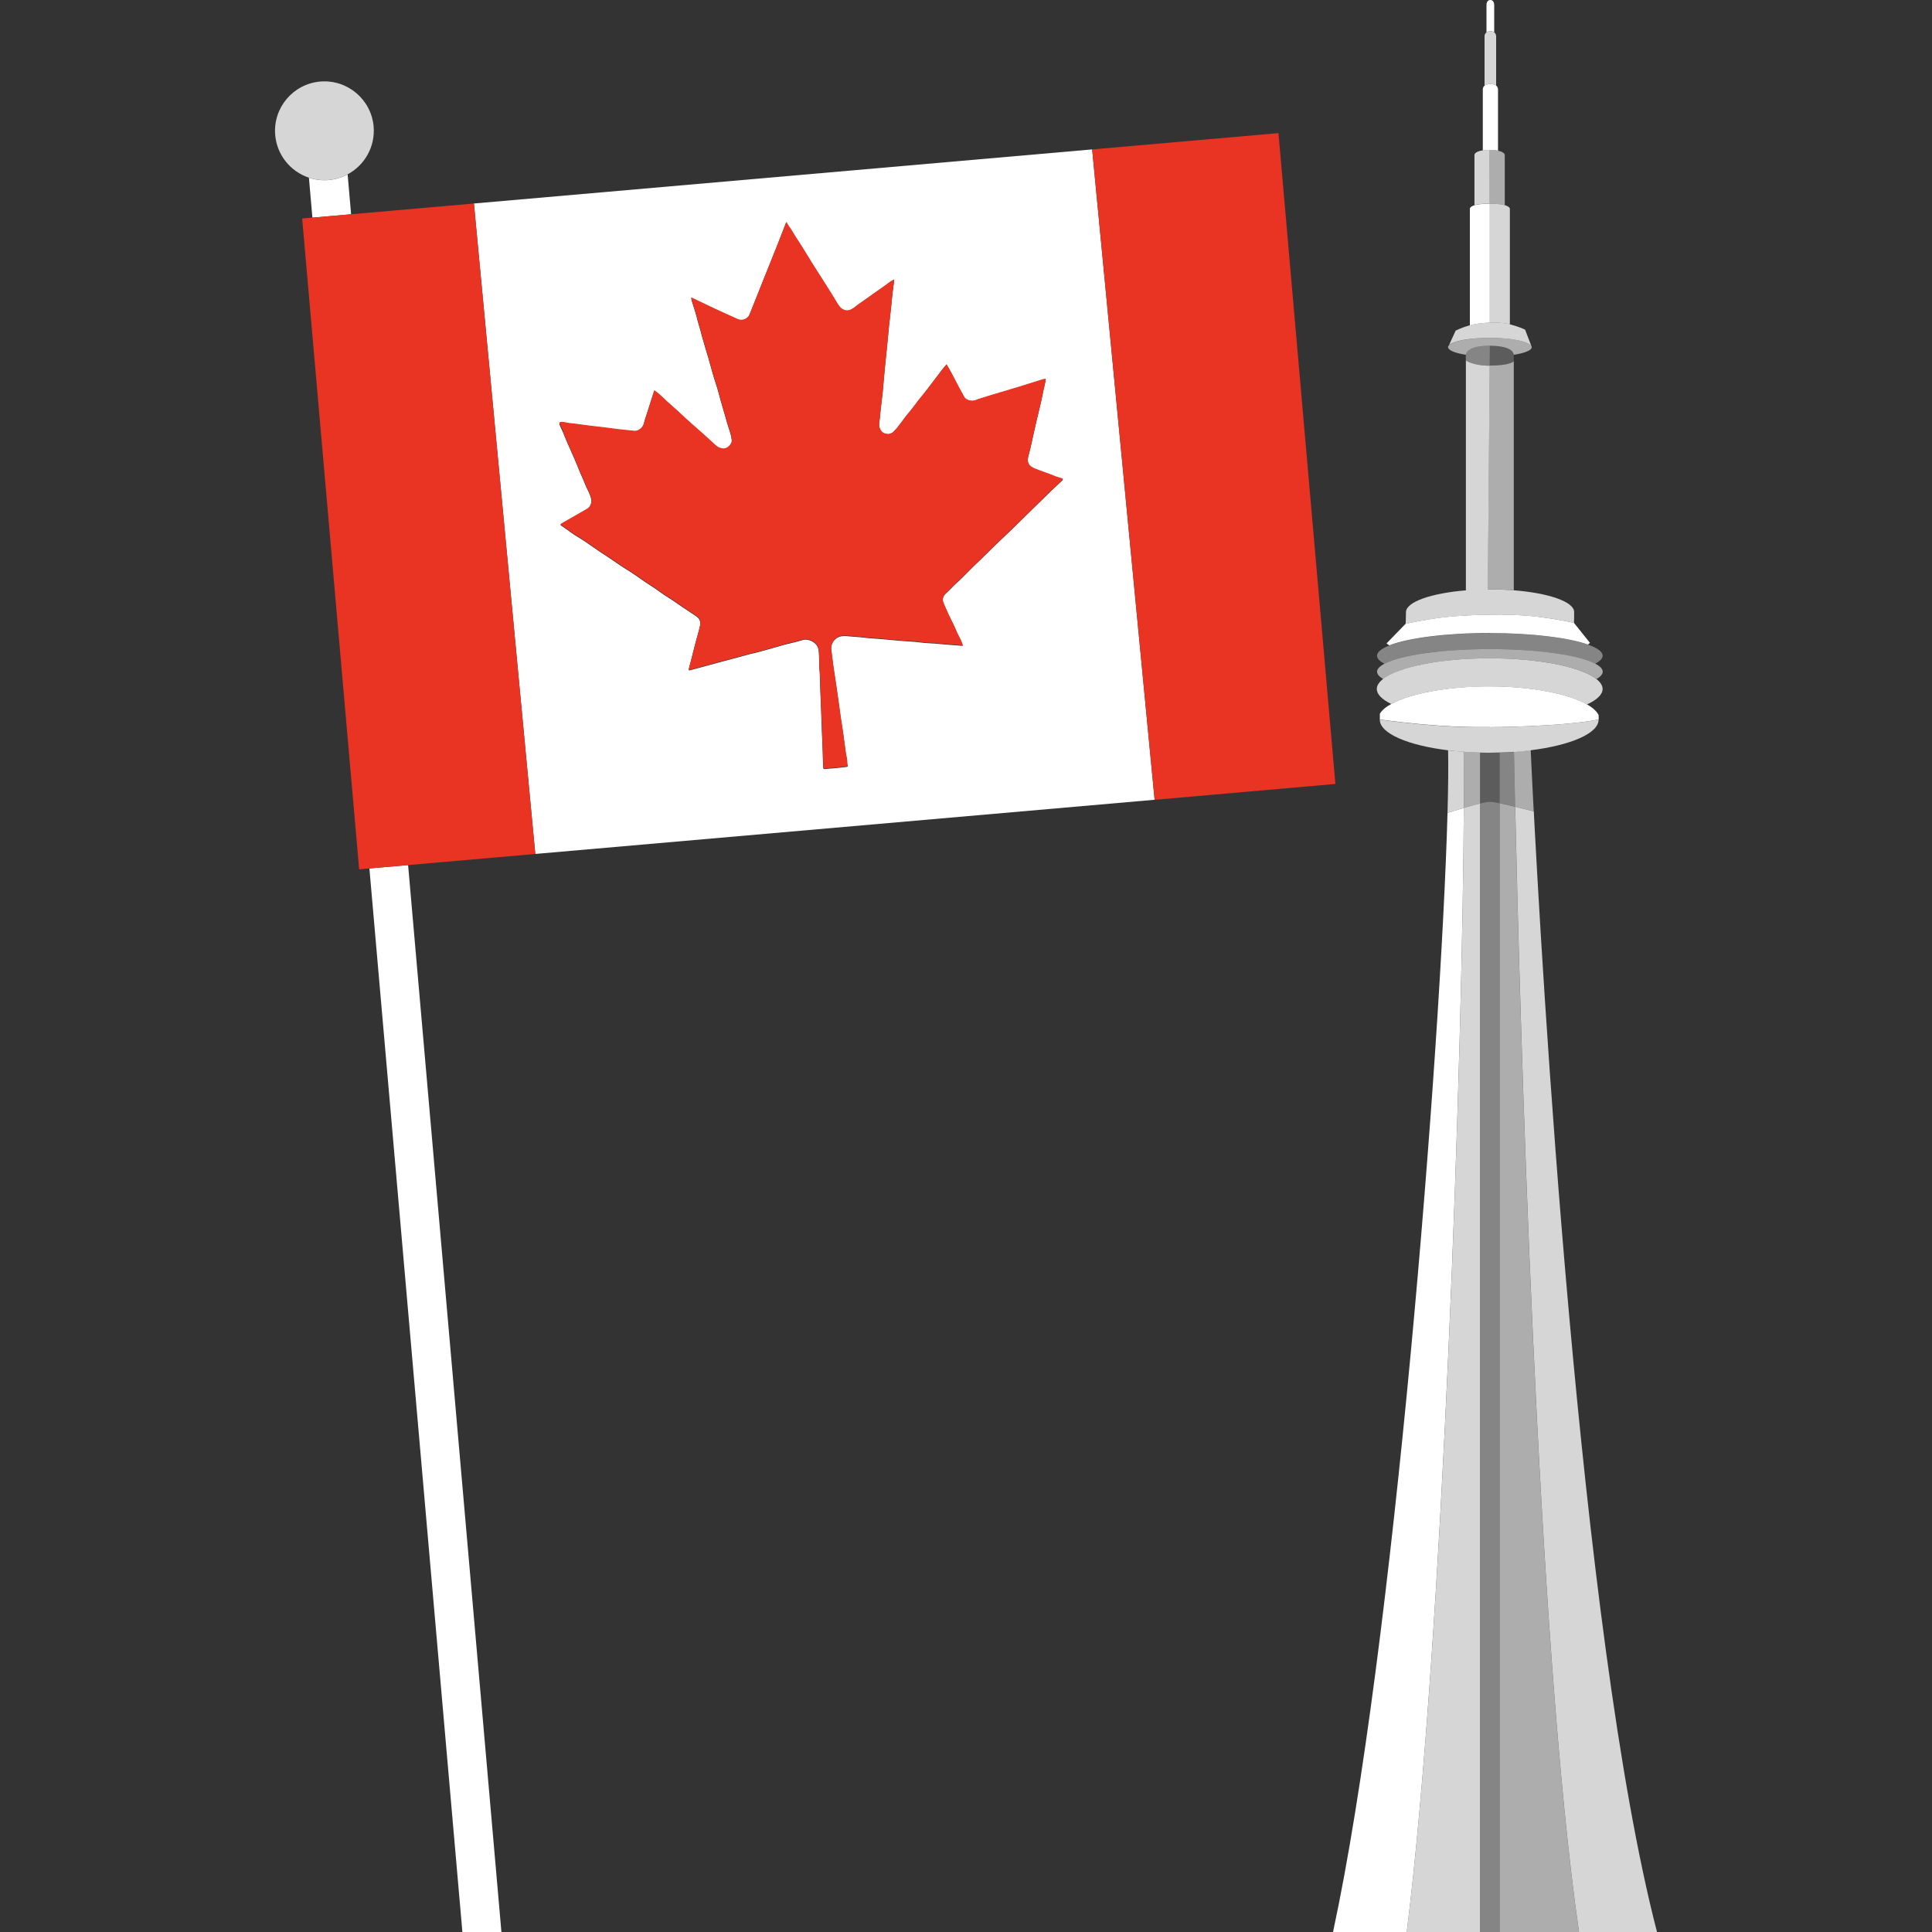 <svg viewBox="0 0 300 300" xmlns="http://www.w3.org/2000/svg"><rect x="0" y="0" width="300" height="300" fill="#333333" stroke="none"/><g fill="#fff"><path d="m 232.02 5.02 v -4.2 s .03 -.82 -.6 -.82 c -.64 0 -.6 .82 -.6 .82 v 4.2 c .13 -.1 .32 -.18 .6 -.18 s .47 .08 .6 .18 z"/><path d="m 231.43 13.05 c .44 0 .71 .11 .89 .24 v -7.63 s .02 -.4 -.3 -.64 c -.13 -.1 -.32 -.18 -.6 -.18 s -.47 .08 -.6 .18 c -.32 .24 -.3 .64 -.3 .64 v 7.65 c .17 -.14 .45 -.26 .92 -.26 z" opacity=".8"/><path d="m 231.31 23.29 c .56 0 .97 .04 1.3 .11 v -9.53 s .02 -.34 -.29 -.58 c -.17 -.13 -.44 -.24 -.89 -.24 -.47 0 -.75 .11 -.92 .26 -.29 .24 -.26 .56 -.26 .56 v 9.49 c .28 -.04 .63 -.06 1.06 -.06 z"/><path d="m 231.32 31.63 l -.01 -8.34 c -.43 0 -.77 .03 -1.06 .06 -1.39 .19 -1.3 .75 -1.3 .75 v 7.76 c .45 -.14 1.18 -.24 2.36 -.24 z" opacity=".8"/><path d="m 231.31 23.29 l .01 8.34 h .01 c 1.15 0 1.87 .1 2.33 .23 v -7.75 s .07 -.49 -1.06 -.71 c -.32 -.06 -.74 -.11 -1.3 -.11 z" opacity=".6"/><path d="m 231.34 50.1 v -18.47 h -.01 c -1.18 0 -1.91 .11 -2.36 .24 -.81 .24 -.73 .58 -.73 .58 v 18.07 c .09 -.02 .17 -.05 .26 -.07 .72 -.18 1.76 -.31 2.85 -.35 z"/><path d="m 231.34 31.63 v 18.47 c 1.1 -.04 2.23 .03 3.11 .26 v -17.91 s .07 -.34 -.78 -.59 c -.46 -.13 -1.18 -.23 -2.33 -.23 z" opacity=".8"/><path d="m 231.34 52.46 c 3.32 0 6.06 .56 6.45 1.27 l -.97 -2.53 s -.62 -.37 -2.35 -.84 l -.03 -.01 c -.87 -.23 -2.01 -.3 -3.11 -.26 -1.08 .04 -2.13 .17 -2.85 .35 -.09 .02 -.17 .05 -.26 .07 -1.17 .32 -2.18 .82 -2.18 .82 l -1.03 2.24 c .68 -.64 3.24 -1.11 6.32 -1.11 z" opacity=".8"/><path d="m 231.34 53.69 c .25 0 .48 .01 .69 .02 h .01 c 2.61 .14 2.97 1.03 3.02 1.36 l .01 .02 c 1.68 -.26 2.78 -.69 2.78 -1.18 0 -.01 -.01 -.02 -.01 -.04 s -.01 -.04 -.01 -.06 c -.01 -.03 -.02 -.05 -.03 -.08 -.39 -.72 -3.12 -1.27 -6.45 -1.27 -3.07 0 -5.64 .48 -6.32 1.11 -.11 .11 -.18 .22 -.18 .33 0 .01 .01 .03 .01 .04 0 .02 .01 .03 .01 .05 .12 .46 1.18 .85 2.75 1.1 .06 -.39 .51 -1.4 3.72 -1.4 z" opacity=".6"/><path d="m 231.34 56.78 h -.03 l -.29 34.74 c .12 0 .23 -.01 .34 -.01 1.29 0 2.53 .05 3.7 .14 v -35.56 c -.01 .02 -.55 .68 -3.73 .68 z" opacity=".6"/><path d="m 238.7 95.76 c 4.2 .54 5.71 .97 5.71 .97 .02 -.51 .02 -1.07 .02 -1.7 0 -1.59 -3.95 -2.94 -9.36 -3.37 -1.17 -.09 -2.41 -.14 -3.7 -.14 -.12 0 -.23 0 -.34 .01 l .29 -34.74 c -2.59 -.01 -3.7 -.81 -3.7 -.81 v 35.69 c -5.37 .44 -9.25 1.78 -9.3 3.36 -.02 .69 -.04 1.3 -.05 1.85 .1 -.02 2.86 -.67 5.91 -1.02 3.52 -.41 10.33 -.63 14.53 -.09 z" opacity=".8"/><path d="m 231.34 98.3 c 6.53 0 12.22 .72 15.23 1.78 .25 -.16 .31 -.27 .31 -.27 l -2.47 -3.08 s -1.51 -.43 -5.71 -.97 -11.01 -.32 -14.53 .09 c -3.05 .36 -5.81 1 -5.91 1.02 h -.01 l -2.95 3.04 c .1 .09 .25 .19 .43 .3 2.9 -1.14 8.79 -1.92 15.61 -1.92 z"/><path d="m 231.34 100.79 c 7.49 0 13.86 .94 16.37 2.27 .73 -.39 1.15 -.81 1.15 -1.24 0 -.63 -.84 -1.22 -2.29 -1.73 -3.01 -1.06 -8.7 -1.78 -15.23 -1.78 -6.82 0 -12.72 .78 -15.61 1.92 -1.21 .48 -1.91 1.02 -1.91 1.59 0 .44 .42 .86 1.15 1.24 2.51 -1.33 8.88 -2.27 16.37 -2.27 z" opacity=".4"/><path d="m 231.34 102.22 c 7.69 0 14.21 1.35 16.57 3.22 .61 -.36 .96 -.74 .96 -1.14 0 -.44 -.42 -.86 -1.15 -1.24 -2.51 -1.33 -8.88 -2.27 -16.37 -2.27 s -13.86 .94 -16.37 2.27 c -.73 .39 -1.15 .81 -1.15 1.24 0 .4 .35 .78 .96 1.14 2.36 -1.87 8.88 -3.22 16.57 -3.22 z" opacity=".6"/><path d="m 231.24 106.59 c 6.53 0 12.29 1.15 15.18 2.8 1.54 -.71 2.43 -1.53 2.43 -2.41 0 -.54 -.35 -1.06 -.96 -1.54 -2.36 -1.87 -8.88 -3.22 -16.57 -3.22 s -14.21 1.35 -16.57 3.22 c -.61 .48 -.96 1 -.96 1.54 0 .85 .82 1.64 2.24 2.33 2.94 -1.62 8.7 -2.71 15.18 -2.71 z" opacity=".8"/><path d="m 231.34 112.91 s 10.83 -.03 16.9 -1.18 v -.68 c -.28 -.59 -.91 -1.16 -1.81 -1.67 -2.89 -1.65 -8.65 -2.8 -15.18 -2.8 -6.48 0 -12.25 1.1 -15.18 2.71 -.86 .47 -1.49 .99 -1.81 1.54 v .89 c 9.63 1.31 15.16 1.18 17.08 1.18 z"/><path d="m 231.24 116.88 c .55 0 1.09 -.01 1.63 -.03 .76 -.02 1.49 -.06 2.22 -.11 v .03 c 1.63 -.11 2.59 -.27 2.59 -.27 l .15 3.03 c -.07 -1.45 -.12 -2.47 -.14 -3.03 6.18 -.77 10.54 -2.61 10.54 -4.76 -6.07 1.14 -16.9 1.18 -16.9 1.18 -1.92 0 -7.46 .13 -17.08 -1.18 0 2.16 4.4 4.01 10.64 4.77 .64 .08 1.31 .14 1.99 .2 1.09 .08 2.58 .16 4.36 .18 z" opacity=".8"/><path d="m 227.3 125.45 c .02 -3.41 .01 -6.35 -.03 -8.72 -.13 -.01 -.27 -.02 -.4 -.03 -1.27 -.09 -2.01 -.19 -2.01 -.19 .05 2.46 .02 5.74 -.09 9.7 v .01 s 1.16 -.37 2.53 -.77 z" opacity=".8"/><path d="m 227.28 116.73 c .03 2.37 .04 5.31 .03 8.72 .83 -.24 1.73 -.49 2.5 -.68 v -7.92 c -.86 -.02 -1.7 -.07 -2.52 -.13 z" opacity=".6"/><path d="m 235.09 116.76 c .03 1.59 .09 4.51 .18 8.5 1.52 .36 2.88 .72 2.88 .72 l -.17 -3.41 c -.06 -1.16 -.11 -2.19 -.15 -3.06 l -.15 -3.03 s -.97 .16 -2.59 .27 z" opacity=".6"/><path d="m 232.87 116.86 v 7.86 c .72 .15 1.58 .34 2.4 .54 -.09 -3.99 -.15 -6.91 -.18 -8.5 -.64 .05 -1.39 .08 -2.22 .1 z" opacity=".4"/><path d="m 231.24 116.88 c -.49 0 -.97 -.01 -1.44 -.02 v 7.92 c .68 -.16 1.24 -.28 1.54 -.28 .27 0 .84 .09 1.54 .23 v -7.86 c -.51 .01 -1.06 .02 -1.63 .01 z" opacity=".2"/><path d="m 231.34 53.69 c -3.2 0 -3.66 1.01 -3.72 1.4 -.01 .09 -.01 .15 -.01 .15 v .74 s 1.11 .8 3.7 .81 l .03 -3.09 z" opacity=".4"/><path d="m 235.05 55.07 c -.07 -.37 -.51 -1.23 -3.02 -1.36 h -.01 c -.22 -.01 -.44 -.02 -.69 -.02 l -.03 3.09 h .03 c 3.18 0 3.72 -.67 3.73 -.68 v -.9 c 0 -.01 0 -.06 -.01 -.13 z" opacity=".2"/><path d="m 227.3 125.45 c -1.36 .4 -2.53 .77 -2.53 .77 v -.01 c -1 36.42 -8.39 130.26 -17.78 173.79 h 11.45 c 5.68 -45.79 8.68 -137.87 8.86 -174.55 z"/><path d="m 229.8 300 v -175.23 c -.76 .19 -1.67 .44 -2.5 .68 -.17 36.68 -3.17 128.76 -8.86 174.55 h 11.35 z" opacity=".8"/><path d="m 257.3 300 c -12.05 -46.39 -17.94 -150.27 -19.31 -177.42 l .17 3.41 s -1.36 -.36 -2.88 -.72 c .7 31.44 3.35 129.67 9.91 174.73 h 12.12 z" opacity=".8"/><path d="m 245.18 300 c -6.56 -45.07 -9.21 -143.29 -9.91 -174.73 -.82 -.2 -1.67 -.39 -2.4 -.54 v 175.27 h 12.3 z" opacity=".6"/><path d="m 232.87 300 v -175.27 c -.7 -.14 -1.26 -.24 -1.54 -.23 -.3 0 -.86 .11 -1.54 .28 v 175.23 h 3.08 z" opacity=".4"/><path d="m 71.8 300 h 6.06 l -14.49 -165.67 -6.01 .52 z"/><path d="m 53.98 27.08 c -.9 .48 -1.9 .79 -2.98 .88 -1.06 .09 -2.08 -.05 -3.03 -.36 l .54 6.2 6.01 -.53 z"/><path d="m 51 27.95 c 1.08 -.09 2.08 -.4 2.98 -.88 2.62 -1.4 4.29 -4.25 4.04 -7.39 -.35 -4.22 -4.05 -7.36 -8.27 -7.02 -4.22 .35 -7.36 4.05 -7.02 8.27 .26 3.16 2.4 5.72 5.24 6.66 .95 .31 1.97 .45 3.03 .36 z" opacity=".8"/><path d="m 207.36 121.73 l -28.07 2.46 -9.7 -100.99 -96 8.4 9.53 101 z m -118.99 -55.97 c 1.36 .12 2.72 .36 4.08 .51 .91 .09 1.81 .2 2.71 .33 1.11 .16 2.22 .24 3.33 .37 .57 .07 1.32 -.5 1.47 -1.13 .17 -.72 .44 -1.4 .65 -2.1 .31 -1.02 .65 -2.03 .98 -3.06 .92 .61 1.63 1.44 2.45 2.14 1.15 .97 2.21 2.04 3.34 3.03 1.25 1.1 2.49 2.2 3.71 3.33 .34 .32 .78 .53 1.29 .53 .56 0 1.29 -.73 1.25 -1.29 -.05 -.7 -.29 -1.37 -.51 -2.03 -.15 -.45 -.27 -.91 -.4 -1.36 -.35 -1.27 -.76 -2.52 -1.08 -3.8 -.3 -1.2 -.76 -2.36 -1.07 -3.56 -.13 -.49 -.28 -.97 -.41 -1.46 -.24 -.93 -.57 -1.85 -.81 -2.78 -.12 -.45 -.28 -.88 -.39 -1.34 -.21 -.92 -.53 -1.81 -.75 -2.72 s -.54 -1.79 -.81 -2.69 c -.03 -.11 -.04 -.23 -.07 -.43 1.24 .59 2.41 1.16 3.58 1.71 1.2 .56 2.41 1.1 3.62 1.65 .69 .32 1.57 -.03 1.85 -.73 .74 -1.87 1.48 -3.73 2.23 -5.59 .66 -1.65 1.32 -3.29 1.98 -4.93 .48 -1.2 .94 -2.41 1.41 -3.62 .02 -.05 .05 -.09 .12 -.21 .21 .54 .58 .88 .83 1.33 .44 .79 .97 1.54 1.45 2.31 .64 1.02 1.26 2.05 1.9 3.07 .87 1.38 1.76 2.76 2.63 4.14 .38 .6 .73 1.21 1.1 1.81 .21 .35 .44 .67 .8 .88 .76 .44 1.4 .07 1.95 -.38 .62 -.5 1.3 -.92 1.94 -1.39 1.14 -.84 2.33 -1.61 3.46 -2.47 .18 -.14 .4 -.24 .64 -.38 -.01 .42 -.07 .81 -.12 1.19 -.2 1.36 -.27 2.74 -.45 4.1 -.15 1.19 -.26 2.39 -.37 3.59 -.14 1.52 -.31 3.04 -.46 4.56 -.14 1.32 -.23 2.65 -.36 3.98 -.14 1.36 -.33 2.72 -.45 4.08 -.04 .48 -.2 .96 -.06 1.45 .13 .45 .37 .81 .81 .96 .54 .18 1.05 .09 1.46 -.35 .87 -.9 1.5 -1.99 2.32 -2.92 .71 -.81 1.28 -1.71 1.98 -2.53 .68 -.79 1.26 -1.65 1.91 -2.46 s 1.21 -1.68 1.94 -2.47 c .52 .87 .97 1.74 1.43 2.62 .44 .84 .88 1.67 1.34 2.49 .28 .49 1.24 .7 1.86 .41 .44 -.21 .91 -.31 1.36 -.45 1.66 -.54 3.35 -1 5.02 -1.51 1.05 -.32 2.09 -.66 3.14 -.98 .4 -.12 .79 -.27 1.24 -.34 -.03 .59 -.21 1.12 -.32 1.66 -.22 1.1 -.45 2.19 -.72 3.28 -.16 .63 -.31 1.25 -.45 1.88 -.24 1.09 -.5 2.18 -.73 3.28 -.13 .64 -.31 1.27 -.47 1.9 -.26 1.03 .06 1.58 1.05 1.97 .98 .39 1.99 .69 2.96 1.11 .35 .15 .73 .24 1.1 .36 .08 .03 .19 .06 .22 .12 .05 .11 -.06 .18 -.13 .25 -1.1 1.03 -2.2 2.07 -3.26 3.13 -1.19 1.19 -2.41 2.34 -3.59 3.52 -.79 .79 -1.6 1.55 -2.41 2.32 -.75 .71 -1.51 1.43 -2.24 2.17 -.77 .79 -1.58 1.53 -2.37 2.3 -.85 .84 -1.67 1.72 -2.56 2.51 -.53 .47 -.98 1.02 -1.51 1.48 s -.69 .99 -.4 1.67 c .48 1.13 1.01 2.24 1.56 3.34 .2 .4 .35 .83 .54 1.23 .29 .62 .68 1.21 .86 1.94 -.68 -.05 -1.32 -.11 -1.96 -.15 -1.1 -.07 -2.2 -.22 -3.31 -.26 -.74 -.03 -1.47 -.15 -2.2 -.21 -1.1 -.09 -2.2 -.14 -3.3 -.26 -.67 -.08 -1.35 -.11 -2.03 -.18 -.83 -.08 -1.67 -.1 -2.5 -.21 -.76 -.1 -1.52 -.12 -2.28 -.2 -.54 -.06 -1.07 -.12 -1.61 .08 -.82 .3 -1.36 1.18 -1.23 2.05 .17 1.18 .27 2.36 .47 3.53 s .34 2.34 .52 3.51 c .12 .81 .22 1.63 .34 2.45 .12 .83 .22 1.66 .37 2.48 .13 .75 .21 1.52 .32 2.28 .13 .9 .2 1.81 .41 2.69 .08 .34 -.02 .7 .13 1.04 .04 .1 -.05 .14 -.15 .16 -.55 .06 -1.09 .12 -1.64 .18 -.58 .06 -1.16 .08 -1.74 .15 -.3 .04 -.27 -.2 -.27 -.33 -.05 -.73 -.06 -1.47 -.08 -2.2 -.04 -1.17 -.1 -2.34 -.14 -3.5 -.03 -.76 -.05 -1.53 -.08 -2.29 -.03 -.83 -.06 -1.67 -.1 -2.5 -.04 -.72 -.05 -1.44 -.08 -2.16 -.04 -.86 -.02 -1.73 -.12 -2.59 -.05 -.41 0 -.84 -.03 -1.25 -.04 -.59 0 -1.17 -.11 -1.76 -.18 -1.01 -1.5 -1.76 -2.49 -1.44 -.89 .29 -1.82 .46 -2.72 .7 -1.19 .33 -2.38 .69 -3.57 1.01 -.38 .1 -.76 .21 -1.13 .29 -.93 .2 -1.85 .49 -2.77 .73 -1.43 .36 -2.84 .77 -4.26 1.14 -.97 .26 -1.94 .54 -2.92 .79 -.29 .08 -.33 .04 -.25 -.28 .25 -.97 .52 -1.93 .75 -2.91 .15 -.66 .35 -1.31 .52 -1.96 .16 -.64 .38 -1.27 .48 -1.92 .07 -.43 -.11 -.88 -.47 -1.16 -.44 -.35 -.93 -.64 -1.39 -.95 -.65 -.44 -1.3 -.85 -1.93 -1.31 -.83 -.6 -1.74 -1.09 -2.56 -1.71 -.69 -.52 -1.44 -.96 -2.16 -1.45 -.92 -.62 -1.81 -1.29 -2.76 -1.87 -.9 -.55 -1.77 -1.15 -2.63 -1.75 -.61 -.42 -1.24 -.8 -1.85 -1.22 -1.14 -.77 -2.24 -1.59 -3.42 -2.28 -.6 -.35 -1.14 -.79 -1.72 -1.19 -.23 -.16 -.46 -.31 -.68 -.46 -.17 -.12 -.16 -.19 .03 -.3 1.32 -.75 2.64 -1.51 3.96 -2.27 .47 -.27 .76 -.93 .67 -1.47 -.13 -.76 -.53 -1.41 -.84 -2.09 -.19 -.42 -.33 -.86 -.53 -1.28 -.45 -.95 -.81 -1.95 -1.23 -2.92 -.38 -.89 -.79 -1.76 -1.17 -2.64 -.21 -.49 -.42 -.99 -.61 -1.49 -.19 -.49 -.5 -.93 -.6 -1.46 .52 -.17 1.01 .08 1.51 .12 z"/></g><g fill="#e93323"><path d="m 87.46 67.1 c .19 .5 .4 .99 .61 1.49 .38 .89 .8 1.76 1.17 2.64 .42 .97 .77 1.97 1.23 2.92 .2 .42 .34 .86 .53 1.28 .31 .68 .71 1.34 .84 2.09 .1 .55 -.2 1.2 -.67 1.47 -1.32 .76 -2.64 1.52 -3.96 2.27 -.19 .11 -.2 .18 -.03 .3 .23 .16 .46 .31 .68 .46 .57 .4 1.12 .84 1.72 1.19 1.19 .7 2.29 1.51 3.42 2.28 .61 .42 1.24 .8 1.85 1.22 .87 .6 1.73 1.2 2.63 1.75 .95 .58 1.84 1.25 2.76 1.87 .72 .49 1.47 .93 2.16 1.45 .82 .62 1.73 1.1 2.56 1.71 .63 .46 1.29 .88 1.93 1.31 .47 .32 .96 .6 1.39 .95 .36 .28 .54 .72 .47 1.16 -.1 .65 -.32 1.28 -.48 1.92 -.17 .66 -.36 1.31 -.52 1.96 -.23 .98 -.5 1.94 -.75 2.91 -.08 .32 -.04 .36 .25 .28 .98 -.26 1.95 -.53 2.92 -.79 1.42 -.38 2.84 -.78 4.26 -1.14 .93 -.24 1.84 -.52 2.77 -.73 .38 -.08 .76 -.19 1.13 -.29 1.19 -.32 2.38 -.68 3.57 -1.01 .9 -.25 1.83 -.41 2.72 -.7 .99 -.32 2.31 .42 2.49 1.44 .11 .59 .07 1.17 .11 1.76 .03 .42 -.02 .84 .03 1.25 .1 .86 .08 1.73 .12 2.59 .03 .72 .04 1.45 .08 2.16 .04 .83 .08 1.67 .1 2.5 .02 .76 .05 1.53 .08 2.29 .04 1.17 .1 2.34 .14 3.5 .03 .73 .04 1.47 .08 2.2 .01 .12 -.03 .36 .27 .33 .58 -.07 1.16 -.1 1.74 -.15 .55 -.05 1.09 -.12 1.64 -.18 .1 -.01 .2 -.06 .15 -.16 -.15 -.34 -.05 -.7 -.13 -1.04 -.21 -.89 -.27 -1.8 -.41 -2.69 -.11 -.76 -.19 -1.53 -.32 -2.28 -.15 -.82 -.25 -1.66 -.37 -2.48 -.12 -.81 -.22 -1.64 -.34 -2.45 -.18 -1.17 -.32 -2.34 -.52 -3.51 s -.3 -2.35 -.47 -3.53 c -.13 -.88 .42 -1.75 1.23 -2.05 .54 -.2 1.07 -.14 1.61 -.08 .76 .08 1.52 .1 2.28 .2 .83 .11 1.67 .13 2.5 .21 .67 .07 1.35 .1 2.03 .18 1.09 .13 2.2 .17 3.3 .26 .73 .06 1.47 .18 2.2 .21 1.11 .04 2.2 .19 3.31 .26 .64 .04 1.28 .1 1.96 .15 -.19 -.73 -.57 -1.32 -.86 -1.94 -.19 -.4 -.34 -.83 -.54 -1.23 -.56 -1.09 -1.08 -2.21 -1.56 -3.34 -.28 -.67 -.13 -1.21 .4 -1.67 s .99 -1 1.51 -1.48 c .89 -.8 1.7 -1.68 2.56 -2.51 .79 -.77 1.6 -1.51 2.37 -2.3 .73 -.74 1.49 -1.46 2.24 -2.17 .81 -.77 1.63 -1.54 2.41 -2.32 1.19 -1.19 2.41 -2.34 3.59 -3.52 1.06 -1.06 2.16 -2.1 3.26 -3.13 .08 -.07 .18 -.14 .13 -.25 -.03 -.06 -.14 -.1 -.22 -.12 -.37 -.12 -.75 -.21 -1.1 -.36 -.97 -.41 -1.98 -.72 -2.96 -1.11 -.99 -.4 -1.31 -.95 -1.05 -1.97 .16 -.63 .34 -1.26 .47 -1.9 .22 -1.1 .49 -2.18 .73 -3.28 .14 -.63 .29 -1.26 .45 -1.88 .28 -1.08 .51 -2.18 .72 -3.28 .11 -.54 .29 -1.08 .32 -1.66 -.45 .07 -.84 .22 -1.24 .34 -1.05 .32 -2.09 .65 -3.14 .98 -1.67 .52 -3.36 .98 -5.02 1.51 -.45 .15 -.92 .25 -1.36 .45 -.62 .29 -1.58 .08 -1.86 -.41 -.47 -.82 -.91 -1.65 -1.34 -2.49 -.46 -.87 -.91 -1.75 -1.43 -2.62 -.73 .79 -1.29 1.66 -1.94 2.47 s -1.23 1.68 -1.91 2.46 c -.7 .81 -1.28 1.72 -1.98 2.53 -.82 .93 -1.45 2.02 -2.32 2.92 -.42 .44 -.92 .53 -1.46 .35 -.44 -.15 -.68 -.52 -.81 -.96 -.14 -.49 .02 -.97 .06 -1.45 .11 -1.36 .31 -2.72 .45 -4.08 .14 -1.32 .22 -2.65 .36 -3.98 .16 -1.52 .32 -3.04 .46 -4.56 .11 -1.2 .22 -2.4 .37 -3.59 .17 -1.37 .24 -2.74 .45 -4.1 .06 -.37 .11 -.76 .12 -1.19 -.24 .14 -.45 .24 -.64 .38 -1.13 .86 -2.32 1.63 -3.46 2.47 -.64 .47 -1.31 .89 -1.94 1.39 -.55 .44 -1.19 .82 -1.95 .38 -.36 -.21 -.59 -.54 -.8 -.88 -.36 -.6 -.72 -1.21 -1.1 -1.81 -.87 -1.38 -1.76 -2.76 -2.63 -4.14 -.64 -1.02 -1.26 -2.05 -1.9 -3.07 -.48 -.77 -1.01 -1.52 -1.45 -2.31 -.25 -.44 -.62 -.79 -.83 -1.33 -.07 .12 -.1 .16 -.12 .21 -.47 1.21 -.93 2.42 -1.41 3.62 -.65 1.65 -1.32 3.29 -1.98 4.93 -.75 1.86 -1.49 3.73 -2.23 5.59 -.28 .7 -1.15 1.05 -1.85 .73 -1.21 -.55 -2.42 -1.09 -3.62 -1.65 -1.18 -.55 -2.34 -1.12 -3.58 -1.71 .03 .2 .04 .32 .07 .43 .27 .9 .59 1.78 .81 2.69 .22 .92 .55 1.8 .75 2.72 .1 .45 .27 .89 .39 1.34 .24 .93 .57 1.85 .81 2.78 .13 .49 .29 .97 .41 1.46 .31 1.2 .77 2.36 1.07 3.56 .32 1.28 .73 2.53 1.08 3.8 .12 .45 .25 .91 .4 1.36 .22 .65 .45 1.32 .51 2.03 .04 .56 -.69 1.29 -1.25 1.29 -.51 0 -.95 -.21 -1.29 -.53 -1.21 -1.14 -2.46 -2.24 -3.71 -3.33 -1.13 -.99 -2.2 -2.06 -3.34 -3.03 -.82 -.7 -1.53 -1.53 -2.45 -2.14 -.33 1.03 -.67 2.04 -.98 3.06 -.21 .7 -.48 1.38 -.65 2.1 -.15 .63 -.9 1.2 -1.47 1.13 -1.11 -.13 -2.23 -.21 -3.33 -.37 -.9 -.13 -1.8 -.23 -2.71 -.33 -1.36 -.14 -2.72 -.38 -4.08 -.51 -.5 -.05 -.99 -.29 -1.51 -.12 .1 .54 .41 .98 .6 1.46 z"/><path d="m 207.36 121.73 l -8.84 -101.06 -28.93 2.53 9.7 100.99 z"/><path d="m 83.12 132.6 l -9.53 -101 -19.07 1.67 -6.01 .52 -1.59 .14 8.85 101.06 1.59 -.14 6.01 -.52 z"/></g></svg>